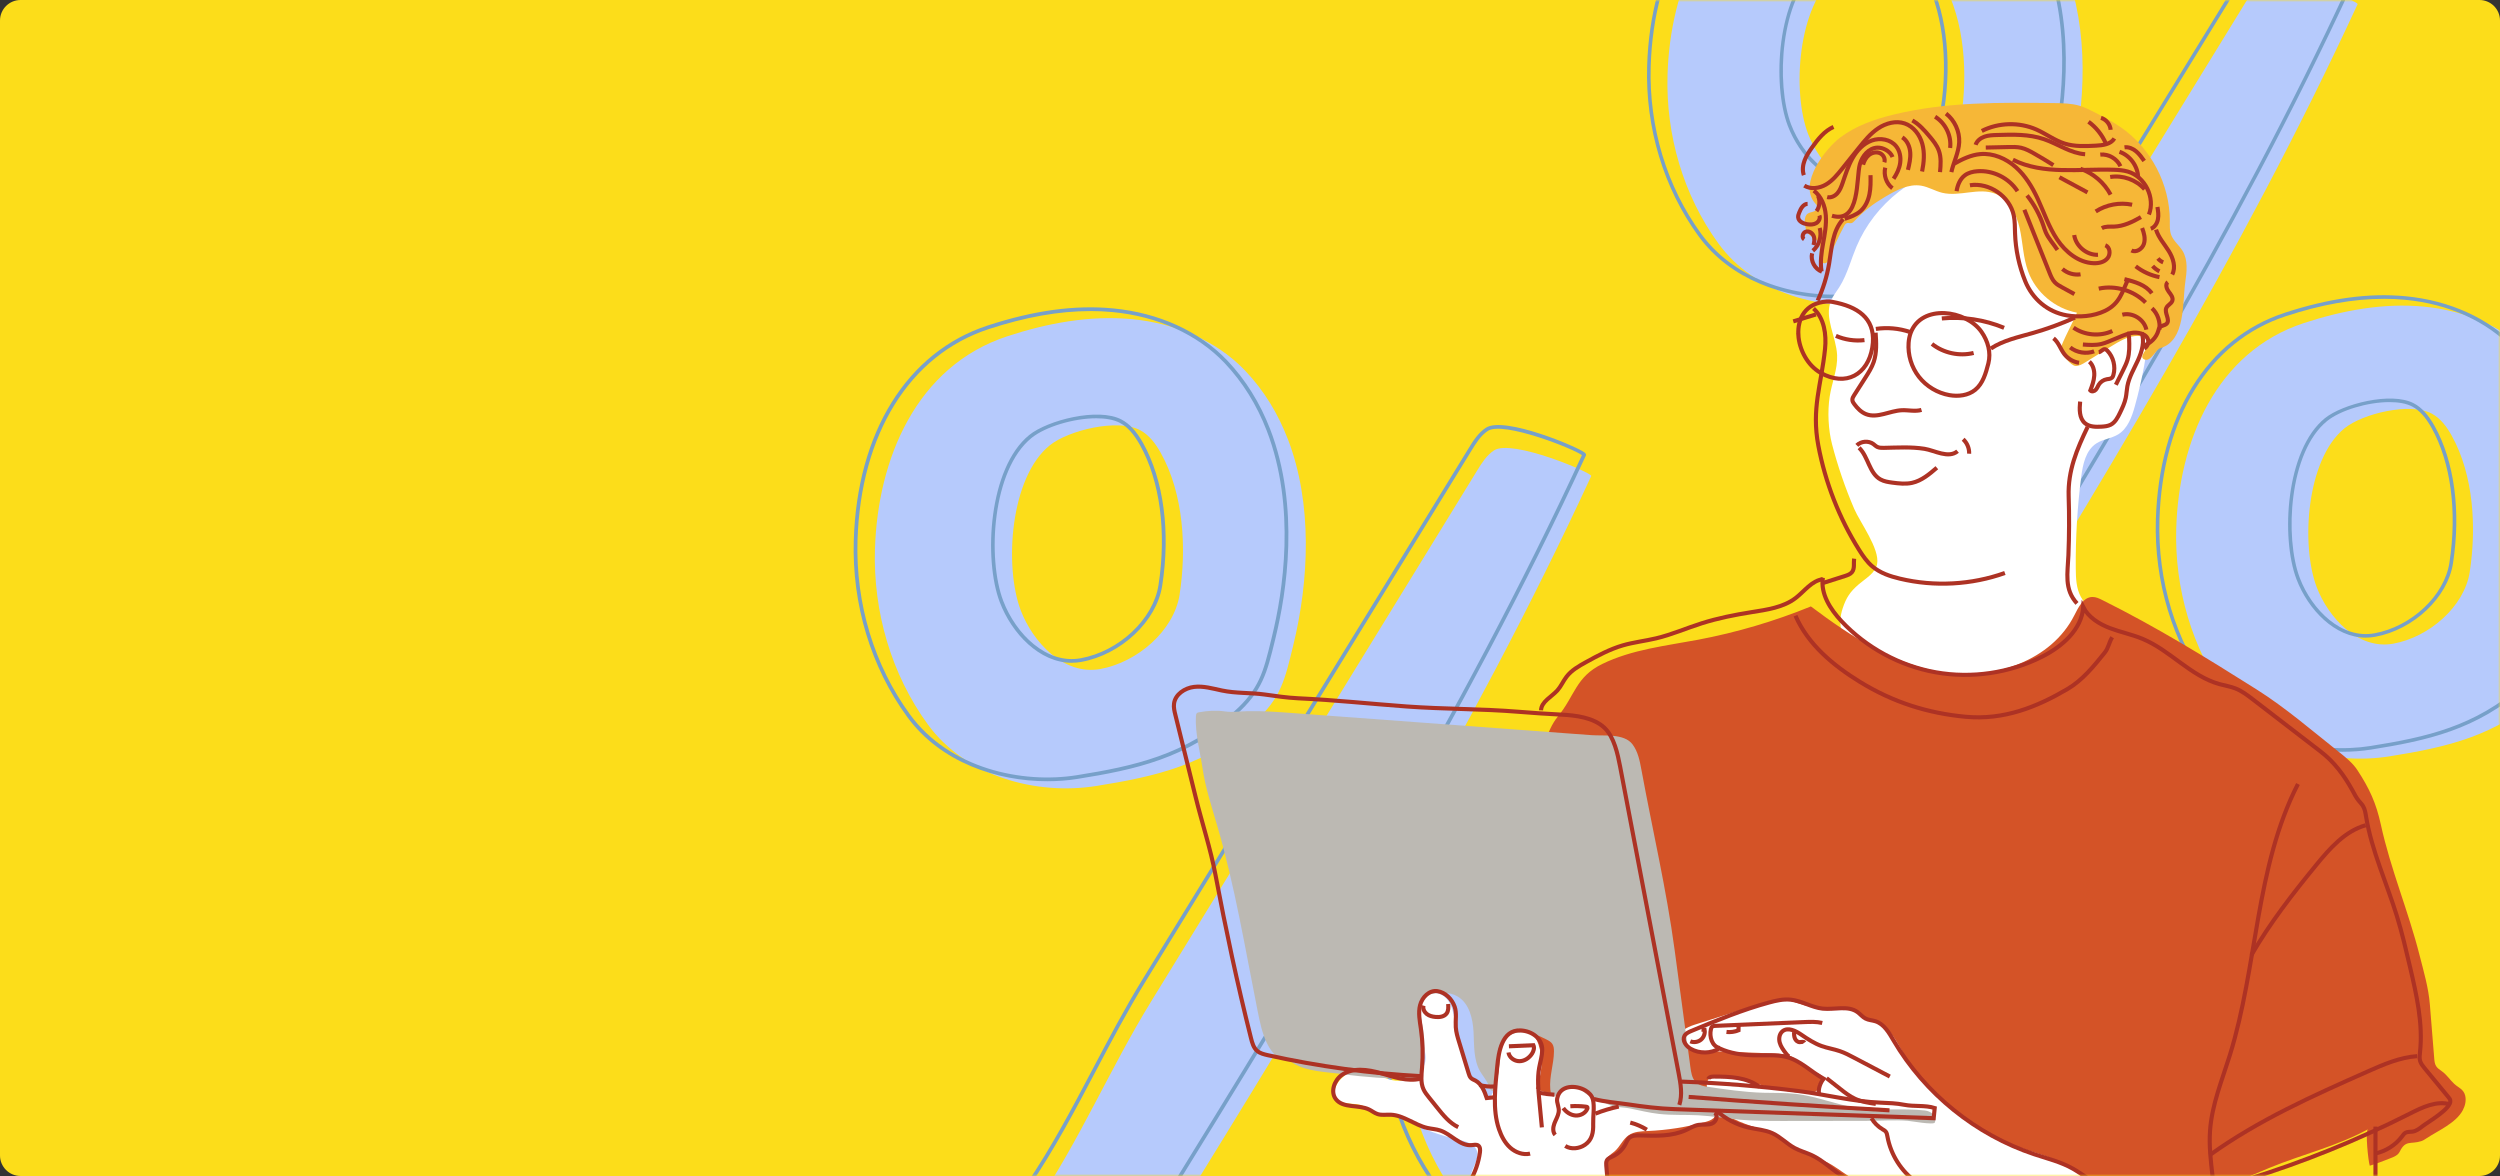 <svg width="608" height="286" viewBox="0 0 608 286" fill="none" xmlns="http://www.w3.org/2000/svg">
<rect x="0" y="0" width="608" height="286" fill="#333333" stroke="none"/>
<path d="M0 5C0 2.239 2.239 0 5 0H603C605.761 0 608 2.239 608 5V281C608 283.761 605.761 286 603 286H5C2.239 286 0 283.761 0 281V5Z" fill="#FCDD1A"/>
<mask id="mask0_1190_9559" style="mask-type:alpha" maskUnits="userSpaceOnUse" x="0" y="0" width="608" height="286">
<path d="M0 5C0 2.239 2.239 0 5 0H603C605.761 0 608 2.239 608 5V281C608 283.761 605.761 286 603 286H5C2.239 286 0 283.761 0 281V5Z" fill="white"/>
</mask>
<g mask="url(#mask0_1190_9559)">
<path d="M313.181 106.743C310.842 100.673 307.469 95.027 302.828 90.153C295.738 82.695 285.585 78.609 275.341 77.621C265.096 76.642 254.753 78.572 244.98 81.78C222.841 89.047 213.431 111.591 212.788 133.637C212.343 148.705 216.749 163.992 225.661 176.206C234.881 188.855 251.987 193.476 266.638 191.148C281.505 188.783 293.472 185.938 305.067 175.608C311.576 169.809 312.492 165.233 314.504 157.014C318.375 141.176 319.264 122.501 313.19 106.734L313.181 106.743ZM286.89 144.555C285.512 153.435 276.565 161.065 267.599 162.705C258.678 164.327 251.172 156.099 248.262 148.479C244.182 137.778 245.642 116.113 255.296 108.311C259.866 104.614 271.85 101.742 277.263 104.614C279.502 105.81 281.079 107.949 282.312 110.169C287.879 120.136 288.604 133.437 286.881 144.555H286.89Z" fill="#B6CAFC"/>
<path d="M251.617 293.511C262.495 277.545 269.875 259.967 279.938 243.584C291.025 225.525 302.121 207.458 313.209 189.399C328.557 164.408 343.905 139.409 359.253 114.418C360.378 112.588 361.556 110.703 363.351 109.534C367.73 106.671 387.321 115.052 386.994 115.759C357.685 179.268 320.887 238.99 284.19 298.54" fill="#B6CAFC"/>
<path d="M282.838 293.647L282.067 293.167C318.122 234.659 355.409 174.167 384.727 110.694C382.687 109.136 365.562 102.367 361.864 104.787C360.123 105.928 358.944 107.84 357.911 109.535L278.595 238.71C274.253 245.777 270.346 253.189 266.565 260.366C261.597 269.808 256.448 279.566 250.265 288.646L249.513 288.138C255.677 279.095 260.799 269.354 265.767 259.94C269.557 252.755 273.464 245.324 277.825 238.23L357.14 109.054C358.228 107.287 359.461 105.276 361.374 104.025C365.834 101.108 383.884 108.755 385.452 110.105C385.797 110.404 385.743 110.676 385.679 110.812C356.315 174.43 318.965 235.031 282.847 293.638L282.838 293.647Z" fill="#77A0C9"/>
<path d="M260.655 161.192C252.84 161.192 246.077 154.133 243.149 146.467C239.142 135.984 240.42 113.784 250.32 105.783C254.726 102.222 267.055 98.996 272.785 102.041C274.761 103.092 276.42 104.913 278.024 107.776C283.002 116.684 284.688 129.324 282.648 142.453C281.315 151.08 272.676 159.207 262.994 160.974C262.205 161.119 261.425 161.183 260.655 161.183V161.192ZM266.629 101.724C261.108 101.724 254.236 103.79 250.891 106.49C241.281 114.255 240.085 135.902 243.992 146.141C247.074 154.215 254.535 161.599 262.821 160.086C272.15 158.383 280.463 150.581 281.741 142.317C283.745 129.378 282.104 116.955 277.227 108.22C275.713 105.52 274.172 103.808 272.358 102.847C270.89 102.068 268.868 101.724 266.62 101.724H266.629Z" fill="#77A0C9"/>
<path d="M254.716 189.997C242.514 189.997 228.716 185.457 220.593 174.312C211.79 162.225 207.185 147.011 207.638 131.453C208.409 105.149 220.557 85.604 240.148 79.18C251.425 75.483 261.425 74.114 270.699 75.002C281.859 76.072 291.722 80.566 298.476 87.67C302.937 92.363 306.445 97.99 308.92 104.415C316.209 123.325 312.882 144.202 310.253 154.967L310.035 155.873C308.177 163.502 307.052 168.114 300.679 173.787C288.685 184.47 276.075 187.197 262.023 189.435C259.702 189.807 257.255 189.997 254.734 189.997H254.716ZM265.151 75.655C257.545 75.655 249.404 77.105 240.429 80.049C221.219 86.347 209.306 105.574 208.545 131.48C208.091 146.839 212.633 161.853 221.327 173.768C230.901 186.898 248.588 190.649 261.869 188.529C275.785 186.309 288.259 183.618 300.063 173.098C306.227 167.607 307.261 163.357 309.138 155.646L309.355 154.74C311.966 144.084 315.257 123.416 308.059 104.732C305.629 98.425 302.175 92.898 297.805 88.286C291.206 81.345 281.551 76.941 270.599 75.899C268.813 75.727 266.991 75.646 265.142 75.646L265.151 75.655Z" fill="#77A0C9"/>
<path d="M441.603 221.23C439.264 215.159 435.891 209.514 431.25 204.639C424.16 197.182 414.007 193.096 403.762 192.108C393.518 191.129 383.174 193.059 373.401 196.267C351.263 203.534 341.853 226.078 341.209 248.124C340.765 263.192 345.171 278.478 354.083 290.693C363.302 303.342 380.409 307.963 395.059 305.635C409.927 303.27 421.894 300.424 433.489 290.095C439.998 284.296 440.914 279.72 442.926 271.501C446.797 255.662 447.686 236.988 441.612 221.221L441.603 221.23ZM415.312 259.042C413.934 267.922 404.986 275.552 396.02 277.192C387.1 278.814 379.593 270.586 376.683 262.966C372.604 252.265 374.063 230.599 383.718 222.798C388.287 219.101 400.272 216.229 405.684 219.101C407.924 220.297 409.501 222.435 410.734 224.655C416.3 234.623 417.026 247.924 415.303 259.042H415.312Z" fill="#B6CAFC"/>
<path d="M389.076 275.679C381.262 275.679 374.499 268.62 371.571 260.954C367.564 250.471 368.842 228.271 378.742 220.27C383.147 216.709 395.477 213.483 401.206 216.528C403.183 217.579 404.842 219.4 406.446 222.263C411.423 231.17 413.11 243.811 411.07 256.94C409.737 265.566 401.097 273.694 391.415 275.461C390.627 275.606 389.847 275.669 389.076 275.669V275.679ZM395.051 216.21C389.53 216.21 382.658 218.276 379.313 220.977C369.703 228.742 368.506 250.389 372.414 260.628C375.496 268.701 382.957 276.086 391.243 274.573C400.572 272.87 408.885 265.068 410.163 256.804C412.167 243.865 410.526 231.442 405.648 222.707C404.134 220.007 402.593 218.295 400.78 217.334C399.312 216.555 397.29 216.21 395.042 216.21H395.051Z" fill="#77A0C9"/>
<path d="M383.138 304.484C370.936 304.484 357.138 299.944 349.015 288.799C340.212 276.711 335.607 261.498 336.06 245.94C336.831 219.635 348.979 200.091 368.569 193.666C379.847 189.969 389.847 188.601 399.121 189.489C410.281 190.558 420.144 195.053 426.898 202.157C431.358 206.85 434.867 212.477 437.342 218.901C444.631 237.812 441.303 258.689 438.674 269.453L438.457 270.36C436.598 277.989 435.474 282.601 429.101 288.273C417.107 298.956 404.497 301.684 390.445 303.922C388.124 304.293 385.676 304.484 383.156 304.484H383.138ZM393.573 190.142C385.967 190.142 377.826 191.591 368.851 194.536C349.64 200.834 337.728 220.061 336.967 245.967C336.513 261.326 341.055 276.34 349.749 288.255C359.322 301.385 377.01 305.136 390.291 303.016C404.207 300.796 416.681 298.105 428.485 287.585C434.649 282.094 435.683 277.844 437.559 270.133L437.777 269.227C440.388 258.571 443.679 237.903 436.48 219.219C434.051 212.912 430.597 207.385 426.227 202.773C419.627 195.832 409.972 191.428 399.021 190.386C397.235 190.214 395.413 190.132 393.564 190.132L393.573 190.142Z" fill="#77A0C9"/>
<path d="M502.259 -7.669C500.006 -13.518 496.757 -18.956 492.285 -23.652C485.455 -30.837 475.673 -34.774 465.804 -35.725C455.935 -36.668 445.97 -34.809 436.555 -31.718C415.227 -24.718 406.161 -2.999 405.541 18.24C405.113 32.757 409.357 47.483 417.943 59.251C426.825 71.437 443.306 75.889 457.42 73.645C471.743 71.367 483.272 68.626 494.442 58.675C500.713 53.088 501.595 48.679 503.534 40.762C507.263 25.503 508.119 7.511 502.268 -7.678L502.259 -7.669ZM476.931 28.759C475.603 37.314 466.983 44.664 458.345 46.244C449.751 47.806 442.52 39.88 439.716 32.539C435.786 22.229 437.192 1.357 446.494 -6.159C450.895 -9.72 462.441 -12.488 467.656 -9.72C469.813 -8.568 471.332 -6.508 472.52 -4.369C477.883 5.233 478.582 18.048 476.922 28.759H476.931Z" fill="#B6CAFC"/>
<path d="M442.948 172.261C453.429 156.88 460.538 139.945 470.233 124.162C480.914 106.765 491.604 89.358 502.286 71.961C517.072 47.885 531.858 23.8 546.645 -0.275C547.728 -2.038 548.863 -3.854 550.592 -4.98C554.811 -7.739 573.685 0.336 573.37 1.017C545.134 62.201 509.683 119.737 474.329 177.106" fill="#B6CAFC"/>
<path d="M473.027 172.393L472.284 171.93C507.019 115.564 542.941 57.287 571.186 -3.863C569.221 -5.364 552.723 -11.885 549.159 -9.554C547.482 -8.454 546.347 -6.612 545.351 -4.98L468.939 119.466C464.756 126.275 460.992 133.416 457.35 140.33C452.564 149.426 447.603 158.827 441.646 167.574L440.921 167.085C446.86 158.373 451.795 148.989 456.581 139.919C460.232 132.997 463.996 125.839 468.197 119.004L544.609 -5.443C545.657 -7.145 546.845 -9.083 548.688 -10.287C552.985 -13.098 570.374 -5.731 571.885 -4.43C572.217 -4.142 572.164 -3.88 572.103 -3.749C543.814 57.54 507.831 115.922 473.036 172.384L473.027 172.393Z" fill="#77A0C9"/>
<path d="M451.656 44.786C444.127 44.786 437.612 37.986 434.791 30.601C430.93 20.501 432.162 -0.886 441.699 -8.594C445.944 -12.025 457.822 -15.133 463.341 -12.199C465.245 -11.187 466.844 -9.432 468.39 -6.674C473.184 1.907 474.809 14.085 472.844 26.734C471.56 35.044 463.237 42.874 453.909 44.577C453.149 44.716 452.398 44.777 451.656 44.777V44.786ZM457.411 -12.505C452.092 -12.505 445.472 -10.515 442.249 -7.913C432.991 -0.432 431.839 20.422 435.603 30.287C438.572 38.065 445.76 45.179 453.743 43.721C462.73 42.08 470.739 34.564 471.97 26.603C473.901 14.137 472.32 2.169 467.621 -6.246C466.162 -8.847 464.678 -10.497 462.931 -11.422C461.516 -12.173 459.568 -12.505 457.402 -12.505H457.411Z" fill="#77A0C9"/>
<path d="M445.935 72.537C434.179 72.537 420.886 68.163 413.061 57.426C404.58 45.781 400.143 31.125 400.58 16.136C401.322 -9.205 413.026 -28.035 431.899 -34.224C442.764 -37.785 452.398 -39.103 461.332 -38.248C472.084 -37.218 481.586 -32.888 488.093 -26.044C492.39 -21.523 495.77 -16.102 498.154 -9.912C505.176 8.306 501.971 28.418 499.438 38.789L499.228 39.662C497.438 47.012 496.355 51.455 490.215 56.92C478.66 67.212 466.511 69.839 452.974 71.996C450.738 72.353 448.38 72.537 445.952 72.537H445.935ZM455.987 -37.62C448.66 -37.62 440.817 -36.223 432.17 -33.386C413.663 -27.319 402.187 -8.795 401.453 16.162C401.017 30.959 405.392 45.423 413.768 56.902C422.991 69.551 440.031 73.165 452.826 71.123C466.232 68.984 478.25 66.391 489.621 56.257C495.56 50.967 496.556 46.872 498.364 39.444L498.573 38.571C501.089 28.305 504.259 8.393 497.324 -9.607C494.984 -15.682 491.656 -21.007 487.446 -25.451C481.088 -32.137 471.787 -36.38 461.236 -37.384C459.516 -37.55 457.76 -37.628 455.978 -37.628L455.987 -37.62Z" fill="#77A0C9"/>
<path d="M625.979 102.627C623.726 96.778 620.477 91.34 616.005 86.643C609.175 79.459 599.394 75.522 589.524 74.57C579.655 73.628 569.69 75.487 560.275 78.577C538.947 85.578 529.881 107.297 529.261 128.536C528.833 143.053 533.078 157.779 541.663 169.546C550.546 181.733 567.026 186.185 581.14 183.941C595.463 181.663 606.992 178.922 618.163 168.97C624.433 163.383 625.316 158.975 627.254 151.057C630.984 135.798 631.84 117.807 625.988 102.618L625.979 102.627ZM600.651 139.055C599.324 147.609 590.704 154.959 582.066 156.539C573.472 158.102 566.24 150.176 563.437 142.834C559.506 132.525 560.913 111.653 570.214 104.137C574.616 100.575 586.162 97.808 591.376 100.575C593.533 101.728 595.053 103.788 596.241 105.926C601.603 115.529 602.302 128.344 600.643 139.055H600.651Z" fill="#B6CAFC"/>
<path d="M575.376 155.082C567.847 155.082 561.332 148.282 558.511 140.897C554.651 130.797 555.882 109.41 565.419 101.701C569.664 98.271 581.542 95.163 587.062 98.096C588.966 99.109 590.564 100.863 592.11 103.622C596.905 112.203 598.529 124.38 596.564 137.029C595.28 145.34 586.957 153.17 577.629 154.872C576.869 155.012 576.118 155.073 575.376 155.073V155.082ZM581.132 97.791C575.813 97.791 569.192 99.781 565.97 102.382C556.712 109.863 555.559 130.718 559.323 140.582C562.293 148.36 569.481 155.475 577.463 154.017C586.45 152.376 594.459 144.86 595.691 136.898C597.621 124.433 596.04 112.465 591.341 104.05C589.883 101.448 588.398 99.799 586.651 98.873C585.236 98.122 583.289 97.791 581.123 97.791H581.132Z" fill="#77A0C9"/>
<path d="M569.655 182.832C557.899 182.832 544.607 178.459 536.781 167.722C528.3 156.077 523.864 141.42 524.3 126.432C525.043 101.09 536.746 82.261 555.62 76.072C566.485 72.51 576.118 71.192 585.053 72.048C595.804 73.078 605.306 77.407 611.813 84.251C616.11 88.773 619.49 94.194 621.874 100.383C628.896 118.602 625.691 138.714 623.158 149.085L622.949 149.958C621.158 157.308 620.075 161.751 613.935 167.216C602.381 177.508 590.232 180.135 576.694 182.291C574.459 182.649 572.1 182.832 569.673 182.832H569.655ZM579.708 72.676C572.38 72.676 564.537 74.073 555.891 76.91C537.384 82.977 525.907 101.501 525.174 126.458C524.737 141.254 529.113 155.719 537.488 167.198C546.711 179.847 563.751 183.461 576.546 181.418C589.952 179.28 601.97 176.687 613.341 166.552C619.28 161.262 620.276 157.168 622.084 149.739L622.294 148.866C624.809 138.601 627.979 118.689 621.045 100.689C618.704 94.613 615.376 89.288 611.167 84.845C604.809 78.158 595.507 73.916 584.957 72.912C583.236 72.746 581.481 72.667 579.699 72.667L579.708 72.676Z" fill="#77A0C9"/>
<g clip-path="url(#clip0_1190_9559)">
<path d="M449.826 64.416C449.118 66.331 448.361 68.225 447.26 69.933C446.591 70.984 445.784 71.956 445.312 73.105C443.572 77.287 446.581 81.862 446.787 86.387C446.945 89.804 445.489 93.073 444.978 96.46C444.427 100.092 444.634 104.51 445.558 108.054C446.955 113.414 448.764 118.676 450.947 123.762C452.373 127.08 457.201 133.481 456.513 137.182C456.1 139.391 453.563 140.785 452.019 142.13C449.964 143.916 449.01 145.291 448.125 147.991C445.637 155.599 451.95 159.811 458.126 162.491C472.837 168.892 491.03 166.889 503.656 157.003C506.37 154.873 509.055 151.574 507.904 148.324C507.491 147.176 506.646 146.233 506.065 145.163C504.944 143.102 504.846 140.647 504.826 138.291C504.758 130.85 505.2 123.398 506.144 116.016C506.537 112.943 507.246 109.507 509.851 107.828C511.454 106.788 513.51 106.64 515.142 105.639C517.473 104.206 518.476 101.388 519.203 98.757C520.993 92.356 522.193 85.788 522.783 79.172C522.803 78.916 522.822 78.651 522.714 78.425C522.537 78.033 522.065 77.895 521.642 77.807C518.682 77.208 515.526 77.67 512.851 79.073C511.867 79.594 510.815 80.261 509.724 80.035C508.632 79.81 507.924 78.779 507.344 77.836C503.047 70.896 498.739 63.965 494.442 57.024C491.797 52.753 488.876 48.247 484.274 46.215C482.327 45.361 480.203 45.017 478.098 44.713C475.099 44.291 471.765 43.201 468.736 43.339C466.013 43.466 464.036 44.89 461.843 46.588C457.329 50.083 453.701 54.727 451.488 59.989C450.878 61.432 450.367 62.934 449.826 64.416Z" fill="white"/>
<path d="M441.241 49.2C437.475 44.468 443.946 36.152 447.555 33.433C451.37 30.557 455.992 28.956 460.633 27.837C473.309 24.755 486.516 24.902 499.565 25.069C501.64 25.098 503.745 25.128 505.741 25.717C507.118 26.129 508.406 26.787 509.684 27.454C511.749 28.524 513.834 29.604 515.752 30.93C523.117 36.005 527.729 44.831 527.7 53.765C527.7 54.894 527.631 56.062 528.024 57.122C528.585 58.624 529.981 59.645 530.807 61.02C532.155 63.258 531.83 66.076 531.456 68.667C530.738 73.674 531.564 82.863 525.418 84.65C524.238 84.993 523.078 88.125 521.495 87.418C519.98 86.741 522.399 84.885 522.439 83.727C522.458 83 521.947 82.333 521.298 82.009C520.649 81.685 519.892 81.656 519.164 81.734C517.119 81.979 515.29 83.089 513.539 84.169C511.425 85.474 509.311 86.78 507.206 88.086C506.469 88.547 505.672 89.018 504.797 88.999C503.617 88.979 501.296 86.044 501.139 84.905C501.021 84.041 505.338 76.089 505.072 76.03C499.752 75.029 495.091 71.092 493.242 66.017C492.013 62.659 491.964 58.997 491.187 55.512C490.41 52.027 488.571 48.414 485.238 47.108C481.196 45.538 476.545 47.913 472.336 46.883C470.605 46.461 469.032 45.469 467.271 45.165C464.134 44.625 461.086 46.313 458.352 47.933C455.441 49.661 453.288 51.3 451.026 53.725C450.79 53.981 450.515 54.236 450.17 54.285C449.856 54.324 449.541 54.167 449.236 54.246C448.872 54.324 448.646 54.687 448.469 55.021C447.102 57.564 445.883 60.195 444.84 62.885C444.713 63.209 444.585 63.552 444.329 63.788C444.073 64.024 443.651 64.132 443.365 63.935C441.733 62.247 443.11 60.597 442.323 59.095C441.438 57.397 439.609 57.741 439.127 55.453C438.93 54.501 438.616 52.606 439.678 51.929C440.071 51.683 440.543 51.624 440.986 51.477C441.428 51.33 441.88 51.026 441.949 50.564C442.018 50.034 441.576 49.602 441.241 49.19V49.2Z" fill="#F6B737"/>
<path d="M364.893 236.896C365.021 233.323 365.158 229.739 365.296 226.166C365.591 218.498 365.896 210.753 367.863 203.341C369.347 197.735 371.776 192.453 373.782 187.034C375.375 182.754 375.936 177.845 378.876 174.252C383.046 169.167 383.213 164.631 389.644 161.49C396.892 157.946 405.083 157.072 413 155.58C422.371 153.803 431.566 151.093 440.406 147.48C450.201 154.853 460.9 161.794 472.995 163.561C485.101 165.328 498.907 160.635 504.463 149.67C505.466 147.696 506.656 145.222 508.869 145.183C509.724 145.163 510.531 145.556 511.298 145.939C524.357 152.438 536.463 159.87 548.794 167.665C555.924 172.171 562.227 177.649 568.825 182.881C570.487 184.197 572.169 185.542 573.329 187.309C576.25 191.766 577.892 195.34 579.023 200.543C581.383 211.391 585.72 221.561 588.454 232.37C589.457 236.327 590.617 240.214 590.942 244.288C591.296 248.657 591.65 253.036 592.004 257.404C592.053 258.052 592.122 258.72 592.456 259.27C592.781 259.79 593.312 260.133 593.803 260.487C595.072 261.38 595.78 262.578 596.862 263.589C597.865 264.522 599.133 264.865 599.526 266.426C599.822 267.614 599.536 268.891 598.966 269.98C597.314 273.122 592.948 274.967 590.116 276.842C589.712 277.108 589.299 277.382 588.837 277.53C586.271 278.354 585.041 277.157 583.615 280.082C583.193 280.956 582.199 281.368 581.295 281.702C579.652 282.311 578.01 283.037 576.329 283.499C575.955 282.468 575.198 275.026 575.886 274.643C568.353 278.767 559.867 280.75 551.921 284.019C541.084 288.476 531.575 293.758 519.666 294.651C507.207 295.584 494.699 294.975 482.219 294.828C467.213 294.651 452.217 293.925 437.259 292.629C425.96 291.657 413.796 288.496 402.507 288.849C392.437 289.163 382.21 288.731 372.071 289.301C370.478 289.389 368.816 289.487 367.361 288.839C361.982 286.454 364.303 270.137 364.293 265.346C364.273 255.853 364.529 246.36 364.863 236.876L364.893 236.896Z" fill="#D45327"/>
<path d="M499.104 281.79C496.203 280.602 493.154 279.856 490.234 278.718C486.772 277.363 483.537 275.488 480.42 273.455C474.126 269.352 468.147 264.512 464.096 258.199C462.463 255.657 461.195 252.653 459.149 250.395C457.497 248.578 455.432 248.814 453.446 247.528C451.154 246.046 449.66 245.211 446.906 245.025C444.182 244.838 441.419 245.182 438.744 244.465C436.807 243.945 434.929 243.032 432.923 243.032C431.585 243.032 430.287 243.444 429.009 243.847C423.354 245.643 417.7 247.44 412.045 249.236C410.167 249.835 407.876 251.043 408.151 252.986C408.427 254.911 410.924 255.451 412.881 255.519C419.136 255.755 425.4 255.981 431.654 256.216C432.962 256.265 434.319 256.324 435.509 256.864C437.869 257.925 438.744 260.34 441.38 260.821C442.235 260.978 443.228 261.4 443.337 262.254C443.386 262.637 443.228 263.03 442.933 263.275C442.727 263.452 442.442 263.55 442.304 263.785C442.147 264.051 442.225 264.404 442.156 264.708C442.019 265.346 441.301 265.68 440.652 265.729C433.159 266.22 426.403 262.715 419.126 261.675C417.72 261.469 415.949 261.557 415.31 262.823C415.045 263.363 415.055 263.992 415.153 264.59C415.772 268.488 419.362 271.227 423 272.758C426.639 274.29 430.631 275.065 433.965 277.176C435.715 278.286 437.24 279.729 439.098 280.652C440.681 281.437 442.432 281.8 444.035 282.527C446.139 283.479 447.909 285.02 449.886 286.228C453.249 288.289 455.924 288.505 459.68 289.006C461.745 289.281 463.574 290.42 465.354 291.509C472.218 295.701 478.305 297.822 486.261 298.382C494.895 299 502.801 299.579 511.435 298.028C513.392 297.675 521.692 297.007 520.65 293.816C519.863 291.392 513.225 289.634 511.15 288.446C507.168 286.169 503.362 283.548 499.094 281.8L499.104 281.79Z" fill="white"/>
<path d="M364.795 256.992C364.894 255.362 365.071 253.683 365.838 252.24C366.605 250.797 368.09 249.619 369.722 249.678C371.935 249.756 373.479 251.926 374.167 254.027C375.308 257.502 375.072 261.419 373.518 264.728C375.101 265.513 377.019 266.289 378.543 265.405C379.153 265.052 379.595 264.473 380.176 264.08C381.67 263.059 383.745 263.461 385.328 264.325C386.921 265.189 388.269 266.456 389.901 267.241C392.409 268.449 395.3 268.409 398.083 268.419C404.485 268.458 410.886 268.93 417.229 269.833C417.613 270.51 417.308 271.413 416.728 271.934C416.147 272.454 415.371 272.69 414.623 272.896C410.09 274.133 405.419 274.859 400.728 275.065C399.135 275.134 397.434 275.173 396.116 276.077C394.68 277.048 394.012 278.835 392.704 279.984C392.104 280.514 391.357 280.916 390.924 281.594C389.724 283.489 391.671 285.884 391.524 288.122C391.337 290.891 379.113 293.178 377.137 293.237C371.207 293.394 364.943 292.972 359.987 289.713C358.994 289.065 358.02 288.221 357.755 287.072C357.194 284.677 359.938 282.34 359.22 279.984C358.659 278.158 356.437 277.549 354.568 277.127C350.664 276.243 346.869 274.908 343.26 273.171C341.686 272.405 340.123 271.561 338.402 271.197C336.858 270.873 335.206 270.942 333.79 270.265C332.944 269.862 332.236 269.224 331.361 268.881C329.237 268.036 326.227 268.949 324.959 267.045C323.985 265.592 324.929 263.618 326.139 262.362C327.112 261.351 328.312 260.487 329.689 260.222C332.58 259.672 335.235 261.792 338.067 262.578C341.519 263.53 345.915 261.802 346.603 258.297C347.193 255.303 345.03 252.505 344.518 249.501C344.164 247.41 344.666 245.191 345.885 243.444C346.485 242.58 347.321 241.804 348.353 241.569C349.878 241.235 351.451 242.207 352.307 243.513C353.162 244.818 353.457 246.399 353.762 247.93C354.49 251.573 355.355 255.176 356.378 258.749C356.683 259.829 357.037 260.958 357.814 261.763C358.64 262.617 359.898 263.079 360.429 264.129C360.783 264.826 360.754 265.69 361.226 266.318C362.553 268.095 363.301 264.983 363.566 264.276C364.471 261.92 364.628 259.485 364.776 256.992H364.795Z" fill="white"/>
<path d="M315.095 257.463C313.816 258.199 312.125 257.964 310.886 257.159C309.647 256.354 308.781 255.068 308.142 253.742C306.952 251.288 306.392 248.578 305.861 245.908C302.832 230.77 300.334 215.494 295.988 200.68C294.65 196.105 293.146 191.53 292.447 186.798C291.848 182.695 290.618 178.346 290.845 174.183C290.864 173.898 290.904 173.575 291.12 173.398C291.248 173.29 291.425 173.26 291.592 173.231C293.716 172.838 295.771 172.711 297.886 173.015C299.813 173.29 301.485 172.995 303.461 172.956C307.129 172.877 310.797 173.152 314.455 173.417C338.647 175.204 362.828 177.001 387.019 178.787C390.087 179.013 394.974 178.316 397.02 181.016C398.357 182.783 398.79 185.041 399.193 187.211C401.888 201.878 405.28 216.25 407.276 231.074C408.496 240.136 409.715 249.197 410.935 258.258C411.357 261.4 411.397 263.726 414.907 264.247C419.529 264.934 424.171 265.621 428.842 265.759C431.527 265.837 434.221 265.729 436.886 266.043C441.832 266.623 446.503 268.645 451.42 269.391C456.937 270.226 462.591 269.45 468.138 270.068C469.573 270.226 471.098 271.325 470.557 272.984C470.34 273.681 464.775 272.631 463.909 272.572C460.595 272.336 457.173 272.582 453.849 272.591C447.143 272.601 440.446 272.611 433.739 272.621C430.199 272.621 426.659 272.631 423.128 272.317C419.746 272.012 416.392 271.413 413 271.237C409.814 271.07 406.608 271.266 403.431 270.903C401.091 270.638 398.8 270.068 396.499 269.597C394.257 269.146 392.791 269.479 390.707 268.409C388.809 267.437 386.645 266.947 385.042 265.474C383.715 264.257 381.325 263.334 379.742 265.052C378.296 266.623 377.293 267.889 377.028 264.885C376.762 261.842 377.893 258.779 377.923 255.735C377.923 255.097 377.883 254.42 377.529 253.88C377.205 253.389 376.674 253.094 376.153 252.829C374.481 251.965 372.711 251.219 370.832 251.072C368.954 250.925 366.958 251.465 365.68 252.839C362.877 255.873 364.696 261.066 363.546 264.659C363.467 264.895 363.359 265.16 363.123 265.258C362.611 265.464 362.267 264.738 362.11 264.208C361.707 262.853 360.684 261.792 359.976 260.575C358.334 257.728 358.54 254.243 358.363 250.964C358.186 247.685 357.321 244.023 354.499 242.344C352.453 241.127 349.857 241.294 347.546 241.873C346.927 242.03 346.287 242.217 345.815 242.639C344.399 243.886 345.098 246.163 345.609 247.98C346.533 251.278 346.445 254.763 346.337 258.18C346.287 259.819 345.943 261.851 344.38 262.313C344.016 262.421 343.622 262.421 343.239 262.411C337.585 262.352 331.999 261.989 326.394 261.213C322.893 260.732 317.779 260.605 314.691 258.661C309.027 255.097 308.467 249.01 307.493 242.914C303.796 219.853 296.44 197.391 294.159 174.105C295.142 173.849 296.135 173.653 297.138 173.486" fill="#BCB9B3"/>
<path d="M475.276 39.795C477.243 38.705 479.338 37.684 481.58 37.478C484.727 37.183 487.873 38.548 490.234 40.649C492.594 42.75 494.256 45.518 495.583 48.375C497.117 51.693 498.278 55.227 500.313 58.261C502.349 61.295 505.525 63.886 509.193 64.014C510.432 64.053 511.789 63.759 512.566 62.787C513.343 61.815 513.166 60.097 512.015 59.645" stroke="#AD3224" stroke-miterlimit="10"/>
<path d="M456.209 79.996C458.973 79.584 461.844 79.839 464.49 80.742" stroke="#AD3224" stroke-miterlimit="10"/>
<path d="M484.167 84.758C487.215 82.765 490.873 81.989 494.374 80.988C497.885 79.987 501.317 78.73 504.631 77.238" stroke="#AD3224" stroke-miterlimit="10"/>
<path d="M436.12 78.16C437.958 77.601 439.797 77.031 441.636 76.472" stroke="#AD3224" stroke-miterlimit="10"/>
<path d="M464.676 80.959C464.391 81.724 464.244 82.539 464.175 83.364C463.958 86.309 464.863 89.313 466.682 91.64C468.502 93.966 471.196 95.586 474.107 96.097C476.261 96.47 478.65 96.195 480.351 94.82C482.249 93.289 482.957 90.756 483.567 88.39C484.246 85.71 483.469 82.951 481.895 80.703C478.149 75.323 467.341 73.861 464.676 80.959Z" stroke="#AD3224" stroke-miterlimit="10"/>
<path d="M437.358 81.498C437.594 85.082 439.6 88.871 442.766 90.668C448.942 94.163 454.282 91.07 455.344 84.522C456.396 78.072 452.561 74.98 446.828 73.664C445.982 73.468 445.127 73.272 444.261 73.33C439.098 73.684 437.102 77.454 437.368 81.498H437.358Z" stroke="#AD3224" stroke-miterlimit="10"/>
<path d="M469.858 83.648C472.66 85.867 476.515 86.702 479.986 85.838" stroke="#AD3224" stroke-miterlimit="10"/>
<path d="M446.493 81.685C448.666 82.627 451.085 82.99 453.436 82.716" stroke="#AD3224" stroke-miterlimit="10"/>
<path d="M452.129 108.898C454.381 111.088 454.578 115.064 457.321 116.595C458.216 117.096 459.249 117.243 460.262 117.381C461.835 117.587 463.458 117.773 465.011 117.43C467.332 116.919 469.24 115.309 471.039 113.748" stroke="#AD3224" stroke-miterlimit="10"/>
<path d="M456.151 80.909C456.309 83.295 456.456 85.749 455.689 88.017C455.217 89.401 454.421 90.648 453.634 91.885C452.739 93.289 451.834 94.693 450.94 96.097C450.713 96.45 450.477 96.833 450.497 97.255C450.507 97.648 450.743 98.001 450.989 98.315C451.736 99.317 452.641 100.249 453.801 100.711C456.564 101.81 459.564 99.896 462.543 99.768C464.136 99.7 465.779 100.141 467.303 99.69" stroke="#AD3224" stroke-miterlimit="10"/>
<path d="M507.718 103.813C505.073 109.291 502.9 114.475 503.096 120.65C503.254 125.45 503.234 130.261 503.037 135.061C502.87 139.342 501.946 143.298 505.122 146.754" stroke="#AD3224" stroke-miterlimit="10"/>
<path d="M450.918 135.866C450.771 136.986 451.105 138.262 450.407 139.136C449.994 139.656 449.315 139.882 448.686 140.088C446.945 140.638 445.215 141.187 443.474 141.747" stroke="#AD3224" stroke-miterlimit="10"/>
<path d="M508.141 87.958C509.056 88.802 509.4 90.138 509.321 91.375C509.243 92.621 508.8 93.809 508.367 94.968C508.692 95.331 509.331 95.174 509.665 94.82C510 94.467 510.157 93.976 510.413 93.564C510.845 92.867 511.583 92.366 512.389 92.229C512.812 92.16 513.294 92.16 513.619 91.865C513.815 91.689 513.914 91.424 513.982 91.168C514.553 89.146 513.982 86.839 512.527 85.308C512.37 85.141 512.183 84.974 511.957 84.934C511.386 84.836 510.993 85.573 510.413 85.661" stroke="#AD3224" stroke-miterlimit="10"/>
<path d="M520.855 80.86C521.613 83.04 520.934 85.455 519.98 87.556C519.026 89.657 517.787 91.679 517.374 93.947C517.207 94.87 517.178 95.812 516.991 96.725C516.725 98.021 516.145 99.219 515.575 100.407C515.034 101.526 514.424 102.723 513.323 103.293C512.634 103.646 511.838 103.715 511.071 103.764C509.684 103.843 508.17 103.833 507.098 102.949C505.643 101.742 505.702 99.543 505.888 97.668" stroke="#AD3224" stroke-miterlimit="10"/>
<path d="M517.258 81.017C517.7 81.214 517.779 81.793 517.799 82.274C517.868 84.031 517.927 85.828 517.415 87.507C517.16 88.371 516.747 89.185 516.353 90C515.763 91.198 515.163 92.386 514.573 93.583" stroke="#AD3224" stroke-miterlimit="10"/>
<path d="M479.083 45.057C483.794 44.31 488.789 47.756 489.753 52.42C490.048 53.843 490.009 55.306 490.058 56.759C490.196 60.745 491.041 64.701 492.536 68.392C494.286 72.702 497.984 75.863 502.596 76.688C505.605 77.228 509.155 76.943 511.918 75.608C515.557 73.851 516.068 71.092 517.622 67.734" stroke="#AD3224" stroke-miterlimit="10"/>
<path d="M474.569 41.856C475.12 39.412 476.349 37.114 476.477 34.621C476.605 31.96 475.375 29.261 473.271 27.621" stroke="#AD3224" stroke-miterlimit="10"/>
<path d="M460.271 38.194C459.966 37.409 459.307 36.79 458.559 36.398C457.969 36.084 457.301 35.897 456.632 35.907C454.508 35.936 452.885 37.919 452.315 39.961C451.4 43.23 452.472 54.53 445.54 52.469" stroke="#AD3224" stroke-miterlimit="10"/>
<path d="M471.815 41.856C471.973 40.109 472.13 38.293 471.53 36.643C471.048 35.298 470.114 34.169 469.19 33.08C467.98 31.656 466.712 30.213 465.079 29.3" stroke="#AD3224" stroke-miterlimit="10"/>
<path d="M474.273 35.986C474.627 33.04 473.142 29.948 470.615 28.387" stroke="#AD3224" stroke-miterlimit="10"/>
<path d="M480.469 35.22C480.784 34.258 481.669 33.571 482.623 33.237C483.576 32.903 484.609 32.864 485.612 32.834C489.487 32.707 493.459 32.599 497.127 33.855C500.5 35.004 503.549 37.282 507.109 37.507" stroke="#AD3224" stroke-miterlimit="10"/>
<path d="M499.419 82.274C500.648 83.246 501.101 84.905 502.064 86.142C502.93 87.251 504.238 88.017 505.624 88.233" stroke="#AD3224" stroke-miterlimit="10"/>
<path d="M503.472 84.502C505.085 85.769 507.356 86.142 509.294 85.445" stroke="#AD3224" stroke-miterlimit="10"/>
<path d="M506.557 83.786C508.052 83.894 509.586 84.002 511.051 83.658C512.162 83.393 513.195 82.883 514.257 82.46C515.516 81.96 516.981 81.263 518.289 80.988C519.705 80.683 522.232 81.086 522.448 82.843C522.537 83.599 522.144 84.385 521.485 84.767" stroke="#AD3224" stroke-miterlimit="10"/>
<path d="M489.537 38.852C496.961 42.583 505.792 41.002 514.101 41.287C515.232 41.326 516.373 41.404 517.455 41.719C521.664 42.926 524.22 48.1 522.617 52.174" stroke="#AD3224" stroke-miterlimit="10"/>
<path d="M524.691 50.329C524.849 51.32 524.996 52.341 524.809 53.323C524.623 54.314 524.023 55.276 523.079 55.63" stroke="#AD3224" stroke-miterlimit="10"/>
<path d="M514.217 33.669C513.342 35.102 511.395 35.338 509.713 35.426C507.176 35.554 504.57 35.681 502.141 34.925C499.693 34.16 497.598 32.54 495.248 31.499C491.069 29.654 486.053 29.781 481.972 31.853" stroke="#AD3224" stroke-miterlimit="10"/>
<path d="M513.304 31.568C513.205 30.252 512.232 29.045 510.963 28.662" stroke="#AD3224" stroke-miterlimit="10"/>
<path d="M515.458 36.918C518.044 37.821 519.932 40.423 519.991 43.162" stroke="#AD3224" stroke-miterlimit="10"/>
<path d="M524.348 55.836C524.938 57.77 526.364 59.321 527.435 61.039C528.507 62.757 529.225 64.986 528.281 66.772" stroke="#AD3224" stroke-miterlimit="10"/>
<path d="M460.516 43.476C461.303 42.298 461.942 40.982 462.129 39.579C462.316 38.175 462.03 36.673 461.135 35.563C459.778 33.875 457.241 33.443 455.206 34.179C453.17 34.915 451.597 36.604 450.525 38.489C449.453 40.374 448.824 42.465 448.116 44.507C447.811 45.39 447.476 46.284 446.857 46.991C446.237 47.697 445.274 48.159 444.369 47.933" stroke="#AD3224" stroke-miterlimit="10"/>
<path d="M464.009 41.316C464.343 39.922 464.678 38.499 464.569 37.075C464.461 35.652 463.842 34.179 462.632 33.404" stroke="#AD3224" stroke-miterlimit="10"/>
<path d="M467.451 41.709C467.903 39.49 468.11 37.164 467.5 34.974C466.9 32.785 465.376 30.763 463.232 30.026C461.088 29.29 458.659 29.948 456.771 31.214C454.883 32.481 453.438 34.268 452.022 36.035C450.694 37.694 449.366 39.343 448.039 41.002C446.878 42.445 445.689 43.928 444.086 44.87C442.483 45.813 440.378 46.117 438.805 45.145" stroke="#AD3224" stroke-miterlimit="10"/>
<path d="M438.694 42.602C438.291 41.444 438.439 40.138 438.881 38.99C439.324 37.841 440.012 36.81 440.73 35.809C442.126 33.846 443.7 31.843 445.912 30.871" stroke="#AD3224" stroke-miterlimit="10"/>
<path d="M439.609 49.583C438.576 49.602 437.957 50.702 437.583 51.664C437.426 52.056 437.268 52.469 437.318 52.881C437.426 53.873 438.557 54.393 439.54 54.54C440.268 54.648 441.054 54.638 441.694 54.275C442.333 53.912 442.756 53.097 442.48 52.41" stroke="#AD3224" stroke-miterlimit="10"/>
<path d="M441.115 46.362C442.944 47.746 443.858 50.073 444.035 52.361C444.212 54.648 443.779 56.926 443.376 59.184C442.973 61.442 442.629 63.758 443.003 66.016" stroke="#AD3224" stroke-miterlimit="10"/>
<path d="M438.774 58.202C438.125 57.77 438.41 56.611 439.147 56.356C439.885 56.101 440.721 56.611 441.045 57.318C441.37 58.025 441.272 58.85 441.045 59.596" stroke="#AD3224" stroke-miterlimit="10"/>
<path d="M440.71 61.609C440.268 63.395 441.349 65.428 443.08 66.066" stroke="#AD3224" stroke-miterlimit="10"/>
<path d="M442.128 47.609C442.708 48.797 442.561 50.289 441.774 51.349" stroke="#AD3224" stroke-miterlimit="10"/>
<path d="M442.549 55.443C443.119 57.407 442.441 59.675 440.877 60.99" stroke="#AD3224" stroke-miterlimit="10"/>
<path d="M448.627 53.225C449.994 52.763 451.4 52.282 452.482 51.33C453.652 50.299 454.331 48.797 454.645 47.266C454.96 45.734 454.94 44.163 454.911 42.602" stroke="#AD3224" stroke-miterlimit="10"/>
<path d="M460.231 45.783C458.756 44.635 458.048 42.593 458.491 40.776" stroke="#AD3224" stroke-miterlimit="10"/>
<path d="M458.276 39.471C458.571 38.587 457.991 37.566 457.135 37.222C456.27 36.879 455.247 37.124 454.519 37.713C453.792 38.302 453.349 39.157 453.094 40.05" stroke="#AD3224" stroke-miterlimit="10"/>
<path d="M475.838 46.49C476.083 45.017 476.664 43.525 477.863 42.632C478.719 41.994 479.801 41.729 480.873 41.65C484.688 41.346 488.592 43.29 490.657 46.5" stroke="#AD3224" stroke-miterlimit="10"/>
<path d="M492.977 47.531C494.737 49.749 496.094 52.282 496.989 54.972C497.146 55.463 497.294 55.954 497.5 56.425C498.179 58.035 499.418 59.321 500.372 60.784" stroke="#AD3224" stroke-miterlimit="10"/>
<path d="M492.328 51.016C494.373 56.13 496.409 61.245 498.454 66.36C498.788 67.195 499.133 68.049 499.752 68.687C500.234 69.187 500.863 69.531 501.473 69.865C502.486 70.415 503.489 70.964 504.502 71.524" stroke="#AD3224" stroke-miterlimit="10"/>
<path d="M501.583 65.418C502.773 66.468 504.425 66.949 505.988 66.714" stroke="#AD3224" stroke-miterlimit="10"/>
<path d="M518.36 60.921C519.53 61.51 521.015 60.538 521.408 59.282C521.801 58.025 521.428 56.68 520.966 55.453" stroke="#AD3224" stroke-miterlimit="10"/>
<path d="M518.537 49.789C515.518 49.16 512.263 49.759 509.676 51.428" stroke="#AD3224" stroke-miterlimit="10"/>
<path d="M482.937 35.887C484.776 35.848 486.615 35.799 488.454 35.76C489.476 35.74 490.519 35.711 491.522 35.937C492.672 36.202 493.734 36.781 494.757 37.37C496.321 38.263 497.865 39.196 499.379 40.158" stroke="#AD3224" stroke-miterlimit="10"/>
<path d="M500.854 43.113C503.125 44.34 505.407 45.567 507.678 46.794" stroke="#AD3224" stroke-miterlimit="10"/>
<path d="M513.196 43.044C516.245 42.543 519.529 43.712 521.565 46.038" stroke="#AD3224" stroke-miterlimit="10"/>
<path d="M515.685 40.433C514.869 38.597 512.794 37.399 510.788 37.596" stroke="#AD3224" stroke-miterlimit="10"/>
<path d="M512.153 34.925C511.248 32.814 509.773 30.959 507.925 29.614" stroke="#AD3224" stroke-miterlimit="10"/>
<path d="M516.677 35.828C517.69 35.701 518.713 36.142 519.5 36.8C520.286 37.458 520.877 38.302 521.467 39.137" stroke="#AD3224" stroke-miterlimit="10"/>
<path d="M527.218 68.618C526.54 69.129 526.904 70.228 527.415 70.906C527.926 71.583 528.595 72.378 528.3 73.183C528.044 73.89 527.149 74.194 526.844 74.891C526.304 76.109 527.867 77.768 526.933 78.72C526.461 79.201 525.596 79.142 525.192 79.672C525.035 79.879 524.986 80.144 524.917 80.389C524.435 82.107 523.019 83.54 521.308 84.051" stroke="#AD3224" stroke-miterlimit="10"/>
<path d="M510.413 70.199C514.455 69.315 518.9 70.631 521.8 73.576" stroke="#AD3224" stroke-miterlimit="10"/>
<path d="M523.324 71.338C521.839 69.256 519.145 68.5 516.657 67.892" stroke="#AD3224" stroke-miterlimit="10"/>
<path d="M525.184 67.401C523.089 66.989 521.093 66.076 519.401 64.76" stroke="#AD3224" stroke-miterlimit="10"/>
<path d="M525.175 65.987C524.545 65.663 523.985 65.222 523.513 64.701" stroke="#AD3224" stroke-miterlimit="10"/>
<path d="M526.088 63.798C525.587 63.602 525.144 63.268 524.81 62.855" stroke="#AD3224" stroke-miterlimit="10"/>
<path d="M520.679 52.793C518.643 53.961 516.46 55.041 514.11 55.11C513.107 55.139 512.035 55.002 511.16 55.502" stroke="#AD3224" stroke-miterlimit="10"/>
<path d="M510.235 61.972C507.492 62.07 504.846 59.881 504.443 57.161" stroke="#AD3224" stroke-miterlimit="10"/>
<path d="M513.294 47.334C511.75 44.428 509.075 42.131 505.958 41.051" stroke="#AD3224" stroke-miterlimit="10"/>
<path d="M523.363 74.97C524.75 76.275 525.438 78.278 525.153 80.153" stroke="#AD3224" stroke-miterlimit="10"/>
<path d="M516.145 76.541C518.632 75.893 521.474 77.66 521.996 80.173" stroke="#AD3224" stroke-miterlimit="10"/>
<path d="M504.278 79.692C507.002 81.557 510.719 81.881 513.729 80.497" stroke="#AD3224" stroke-miterlimit="10"/>
<path d="M448.273 53.274C445.618 56.121 445.471 60.381 444.822 64.22C444.3 67.283 443.366 70.277 442.058 73.095" stroke="#AD3224" stroke-miterlimit="10"/>
<path d="M487.392 79.731C482.633 77.748 477.381 76.963 472.248 77.444" stroke="#AD3224" stroke-miterlimit="10"/>
<path d="M477.43 106.827C478.403 107.71 478.954 109.036 478.895 110.341" stroke="#AD3224" stroke-miterlimit="10"/>
<path d="M441.045 75.029C443.671 77.414 444.211 81.361 443.848 84.885C442.943 93.623 440.514 99.297 442.215 108.358C443.907 117.322 447.27 125.98 452.118 133.707C453.042 135.179 454.035 136.632 455.353 137.751C457.241 139.352 459.67 140.166 462.079 140.736C470.477 142.739 479.456 142.248 487.588 139.352" stroke="#AD3224" stroke-miterlimit="10"/>
<path d="M443.317 140.5C442.727 144.417 445.126 148.158 447.83 151.054C453.868 157.514 462.05 161.951 470.763 163.502C479.475 165.053 488.69 163.708 496.596 159.722C501.493 157.258 506.272 153.125 506.646 147.657C507.925 150.151 510.491 151.741 513.107 152.752C515.733 153.754 518.516 154.303 521.102 155.383C527.799 158.191 532.784 164.435 539.776 166.379C541.074 166.742 542.412 166.938 543.66 167.429C545.214 168.038 546.561 169.068 547.889 170.089C553.386 174.321 558.893 178.552 564.39 182.783C567.734 185.355 570.084 188.536 572.119 192.237C572.591 193.091 573.024 193.985 573.644 194.741C573.978 195.153 574.362 195.516 574.647 195.968C575.148 196.753 575.286 197.715 575.433 198.628C576.81 206.953 580.429 214.709 582.917 222.769C584.176 226.853 585.149 231.025 586.123 235.188C587.706 241.972 589.299 248.912 588.552 255.834C588.473 256.56 588.365 257.316 588.571 258.023C588.768 258.69 589.22 259.25 589.663 259.79C591.6 262.136 593.528 264.492 595.465 266.839C595.652 267.064 595.848 267.31 595.907 267.604C596.281 269.578 590.518 272.827 589.181 273.878C588.434 274.467 587.647 275.075 586.703 275.213C586.152 275.291 585.562 275.213 585.071 275.458C584.687 275.655 584.431 276.028 584.176 276.381C582.563 278.521 580.144 280.043 577.518 280.563" stroke="#AD3224" stroke-miterlimit="10"/>
<path d="M558.863 190.667C548.489 210.91 549.049 234.913 542.293 256.639C540.415 262.676 537.937 268.635 537.485 274.948C537.219 278.629 537.652 282.321 538.085 285.992C538.242 287.298 538.537 288.81 539.717 289.379" stroke="#AD3224" stroke-miterlimit="10"/>
<path d="M374.776 172.75C374.874 170.59 377.352 169.491 378.788 167.871C379.663 166.879 380.174 165.623 380.981 164.582C382.18 163.011 383.96 162 385.701 161.038C388.582 159.448 391.513 157.877 394.669 156.954C397.315 156.188 400.078 155.884 402.763 155.246C406.558 154.343 410.148 152.762 413.865 151.584C417.798 150.337 421.86 149.532 425.931 148.884C429.707 148.285 433.7 147.745 436.728 145.419C438.872 143.769 440.613 141.207 443.307 140.873" stroke="#AD3224" stroke-miterlimit="10"/>
<path d="M436.66 149.738C439.698 156.738 445.894 161.882 452.404 165.878C460.389 170.767 468.767 173.457 478.06 174.321C487.353 175.185 495.407 171.925 502.802 167.576C506.46 165.426 509.203 162.039 511.859 158.731C512.822 157.533 512.871 156.286 513.688 154.981" stroke="#AD3224" stroke-miterlimit="10"/>
<path d="M512.625 288.505C509.449 288.191 506.921 285.815 504.148 284.235C501.247 282.586 497.963 281.78 494.786 280.73C480.537 276.008 468.117 265.975 460.516 253.045C459.405 251.151 458.195 249.03 456.091 248.363C455.304 248.117 454.438 248.097 453.701 247.715C452.963 247.342 452.432 246.644 451.764 246.154C449.423 244.445 446.149 245.604 443.267 245.3C440.583 245.005 438.183 243.395 435.489 243.12C433.709 242.934 431.929 243.346 430.208 243.817C423.747 245.574 417.542 248.147 411.357 250.719C410.708 250.994 410 251.308 409.665 251.926C409.056 253.065 410.059 254.439 411.18 255.078C413.304 256.295 416.097 256.256 418.181 254.97C420.876 256.197 423.61 256.57 426.57 256.648C429.117 256.717 431.821 256.422 434.299 257.012C437.81 257.846 440.416 260.654 443.503 262.352C442.726 263.275 442.117 264.895 442.402 266.073" stroke="#AD3224" stroke-miterlimit="10"/>
<path d="M417.425 270.078C419.608 272.111 422.342 273.554 425.262 274.221C427.209 274.663 429.255 274.771 431.064 275.605C433.031 276.509 434.545 278.168 436.443 279.199C437.791 279.935 439.305 280.318 440.692 280.976C443.199 282.163 445.215 284.156 447.526 285.678C450.594 287.691 454.213 288.869 457.871 289.036" stroke="#AD3224" stroke-miterlimit="10"/>
<path d="M455.138 271.944C455.796 273.073 456.76 274.025 457.891 274.683C458.127 274.82 458.373 274.938 458.56 275.144C458.865 275.478 458.943 275.949 459.022 276.391C459.818 280.818 462.405 284.893 466.063 287.504" stroke="#AD3224" stroke-miterlimit="10"/>
<path d="M444.221 262.215C445.352 263.108 446.493 263.992 447.624 264.885C448.735 265.759 449.866 266.642 451.154 267.231C452.727 267.958 454.478 268.213 456.199 268.468" stroke="#AD3224" stroke-miterlimit="10"/>
<path d="M435.146 256.953C434.782 256.776 434.527 256.442 434.281 256.118C433.681 255.323 433.071 254.498 432.815 253.526C432.56 252.554 432.747 251.416 433.524 250.787C434.831 249.747 436.729 250.699 438.106 251.651C439.65 252.712 441.233 253.752 443.003 254.39C444.449 254.911 445.993 255.136 447.448 255.637C448.658 256.049 449.798 256.648 450.929 257.247C453.82 258.769 456.712 260.29 459.603 261.812" stroke="#AD3224" stroke-miterlimit="10"/>
<path d="M418.251 254.881C416.392 254.537 415.655 252.142 416.097 250.306C416.156 250.061 416.235 249.806 416.441 249.658C416.628 249.521 416.884 249.501 417.12 249.491C424.348 249.187 431.585 248.873 438.813 248.569C440.269 248.51 441.753 248.451 443.17 248.785" stroke="#AD3224" stroke-miterlimit="10"/>
<path d="M427.918 264.335C424.86 261.969 420.68 261.822 416.815 261.822C416.294 261.822 415.635 261.91 415.468 262.401" stroke="#AD3224" stroke-miterlimit="10"/>
<path d="M354.637 274.123C352.522 273.102 350.988 271.217 349.523 269.381C348.854 268.547 348.176 267.703 347.507 266.868C347.016 266.25 346.514 265.631 346.189 264.905C345.452 263.275 345.698 261.4 345.845 259.623C346.101 256.501 346.012 253.36 345.57 250.257C345.295 248.313 344.882 246.311 345.373 244.416C345.865 242.521 347.615 240.754 349.562 241.049C351.519 241.343 353.112 242.973 353.771 244.838C354.322 246.409 353.929 248.137 354.047 249.806C354.125 251.043 354.489 252.231 354.853 253.418C355.63 255.961 356.397 258.504 357.174 261.037C357.302 261.439 357.429 261.871 357.734 262.166C358.029 262.47 358.452 262.607 358.826 262.804C360.35 263.619 361.029 265.405 361.579 267.045C362.278 266.976 362.966 266.907 363.664 266.839" stroke="#AD3224" stroke-miterlimit="10"/>
<path d="M416.943 270.658C417.965 271.129 417.415 272.818 416.372 273.24C415.33 273.662 414.15 273.397 413.039 273.583C411.976 273.76 411.042 274.359 410.069 274.81C406.647 276.401 402.703 276.254 398.927 276.136C397.944 276.106 396.832 276.126 396.144 276.823C395.78 277.196 395.593 277.707 395.357 278.168C394.699 279.503 393.568 280.603 392.22 281.231C391.68 281.486 391.05 281.702 390.775 282.242C390.588 282.615 390.618 283.057 390.647 283.469C390.775 284.961 390.903 286.454 391.031 287.946" stroke="#AD3224" stroke-miterlimit="10"/>
<path d="M345.442 262.342C342.256 263.118 338.962 261.9 335.815 260.997C332.668 260.094 329 259.554 326.315 261.449C324.467 262.755 323.503 265.562 324.899 267.339C326.679 269.607 330.387 268.576 332.973 269.843C333.661 270.176 334.271 270.687 334.999 270.932C336.031 271.276 337.142 271.05 338.234 271.099C341.41 271.237 344.046 273.612 347.133 274.319C348.166 274.555 349.238 274.594 350.241 274.928C352.975 275.831 355.059 278.767 357.921 278.492C358.462 278.443 359.062 278.285 359.504 278.59C360.006 278.943 359.996 279.67 359.917 280.269C359.583 282.713 358.767 285.089 357.528 287.229" stroke="#AD3224" stroke-miterlimit="10"/>
<path d="M372.12 280.563C370.399 280.956 368.56 280.269 367.262 279.091C365.954 277.912 365.128 276.293 364.558 274.624C362.926 269.862 363.653 264.247 364.135 259.299C364.46 255.932 365.266 250.404 369.77 250.601C372.484 250.719 375.12 252.466 375.07 255.401C375.041 256.854 374.579 258.258 374.323 259.692C373.861 262.303 374.107 264.993 374.362 267.634C374.569 269.813 374.775 272.002 374.982 274.182" stroke="#AD3224" stroke-miterlimit="10"/>
<path d="M378.218 276.008C377.588 275.271 377.677 274.152 378.021 273.239C378.365 272.326 378.896 271.482 379.063 270.52C379.28 269.254 378.503 268.233 378.709 267.153C379.339 263.815 383.262 263.834 385.593 265.209C386.439 265.7 387.166 266.475 387.402 267.418C387.825 269.146 387.402 271.531 387.461 273.347C387.52 275.34 387.235 277.215 385.455 278.423C384.059 279.375 382.102 279.591 380.666 278.698" stroke="#AD3224" stroke-miterlimit="10"/>
<path d="M359.78 263.864C360.979 264.198 362.228 264.316 363.467 264.227" stroke="#AD3224" stroke-miterlimit="10"/>
<path d="M374.334 265.769C375.553 266.004 376.792 266.161 378.031 266.23" stroke="#AD3224" stroke-miterlimit="10"/>
<path d="M387.61 267.271C390.294 267.977 393.146 268.174 395.9 268.576C399.617 269.136 403.334 269.607 407.091 269.735C428.155 270.471 449.209 271.207 470.273 271.944C470.351 271.119 470.43 270.294 470.518 269.47C468.168 268.733 465.562 269.165 463.104 268.684C461.206 268.311 459.269 268.242 457.341 268.164C450.585 267.909 444.144 266.191 437.428 265.346C427.997 264.158 418.508 263.393 409.008 263.049" stroke="#AD3224" stroke-miterlimit="10"/>
<path d="M366.968 254.459C368.954 254.371 370.941 254.292 372.927 254.204C373.222 254.852 372.976 255.627 372.593 256.236C371.924 257.286 370.774 258.072 369.535 258.082C368.296 258.091 367.037 257.188 366.86 255.961" stroke="#AD3224" stroke-miterlimit="10"/>
<path d="M346.198 244.563C345.992 245.3 346.375 246.105 346.975 246.586C347.575 247.067 348.352 247.253 349.119 247.322C350.102 247.42 351.243 247.273 351.823 246.468C352.285 245.83 352.256 244.966 352.197 244.171" stroke="#AD3224" stroke-miterlimit="10"/>
<path d="M380.185 269.48C380.873 270.451 381.945 271.188 383.135 271.286C384.325 271.384 385.584 270.746 386.036 269.637C386.075 269.529 386.115 269.411 386.065 269.313C386.006 269.195 385.849 269.156 385.711 269.146C384.453 268.989 383.174 268.959 381.906 269.038" stroke="#AD3224" stroke-miterlimit="10"/>
<path d="M387.982 270.834C389.831 270.108 391.748 269.529 393.686 269.116" stroke="#AD3224" stroke-miterlimit="10"/>
<path d="M396.479 273.014C397.905 273.377 399.262 273.966 400.511 274.742" stroke="#AD3224" stroke-miterlimit="10"/>
<path d="M436.305 251.013C436.305 251.533 436.325 252.073 436.522 252.554C436.718 253.036 437.181 253.448 437.702 253.448C438.115 253.448 438.626 253.242 438.862 253.566" stroke="#AD3224" stroke-miterlimit="10"/>
<path d="M422.832 248.952C422.832 249.492 422.813 250.032 422.803 250.572C421.879 250.935 420.866 251.082 419.882 250.974" stroke="#AD3224" stroke-miterlimit="10"/>
<path d="M413.807 250.414L414.554 250.434C414.722 251.327 414.367 252.299 413.659 252.869C412.951 253.438 411.929 253.595 411.083 253.251" stroke="#AD3224" stroke-miterlimit="10"/>
<path d="M575.345 200.7C570.31 202.113 566.623 206.315 563.309 210.36C557.595 217.34 552.039 224.497 547.526 232.302" stroke="#AD3224" stroke-miterlimit="10"/>
<path d="M537.437 280.897C549.188 272.444 562.513 266.485 575.749 260.615C579.634 258.887 583.616 257.149 587.855 256.854" stroke="#AD3224" stroke-miterlimit="10"/>
<path d="M345.757 261.734C333.16 261.066 320.622 259.358 308.31 256.619C307.405 256.413 306.461 256.187 305.753 255.588C304.858 254.822 304.524 253.605 304.239 252.466C300.925 239.291 298.102 226.018 295.585 212.677C294.405 206.433 292.33 200.13 290.796 193.916C289.144 187.23 287.492 180.555 285.85 173.869C285.623 172.966 285.397 172.033 285.525 171.11C285.82 168.862 288.131 167.331 290.383 167.056C292.645 166.781 294.887 167.449 297.109 167.92C300.6 168.666 304.062 168.421 307.543 168.902C310.306 169.284 312.892 169.687 315.725 169.824C324.555 170.227 333.357 171.179 342.109 171.817C351.175 172.475 360.34 172.367 369.427 173.113C372.869 173.398 376.31 173.624 379.762 173.8C383.224 173.967 387.57 174.497 390.215 177.011C392.546 179.22 393.421 183.362 394.001 186.386C398.751 211.253 403.491 236.12 408.241 260.988C408.732 263.55 409.214 266.24 408.408 268.714" stroke="#AD3224" stroke-miterlimit="10"/>
<path d="M410.68 266.77C426.945 268.036 443.23 269.126 459.524 270.029" stroke="#AD3224" stroke-miterlimit="10"/>
<path d="M476.075 109.733C473.862 111.588 470.499 109.546 468.05 109.154C464.805 108.633 461.422 108.859 458.158 108.918C457.617 108.928 457.046 108.928 456.555 108.692C456.191 108.515 455.906 108.211 455.581 107.976C454.401 107.131 452.611 107.279 451.579 108.309" stroke="#AD3224" stroke-miterlimit="10"/>
<path d="M595.919 268.596C592.605 267.604 589.153 269.273 586.075 270.834C573.37 277.265 560.134 282.625 546.534 286.836" stroke="#AD3224" stroke-miterlimit="10"/>
<path d="M577.715 273.986C577.715 278.776 577.715 283.557 577.715 288.338" stroke="#AD3224" stroke-miterlimit="10"/>
</g>
</g>
<defs>
<clipPath id="clip0_1190_9559">
<rect width="889" height="274" fill="white" transform="translate(-255 25)"/>
</clipPath>
</defs>
</svg>
